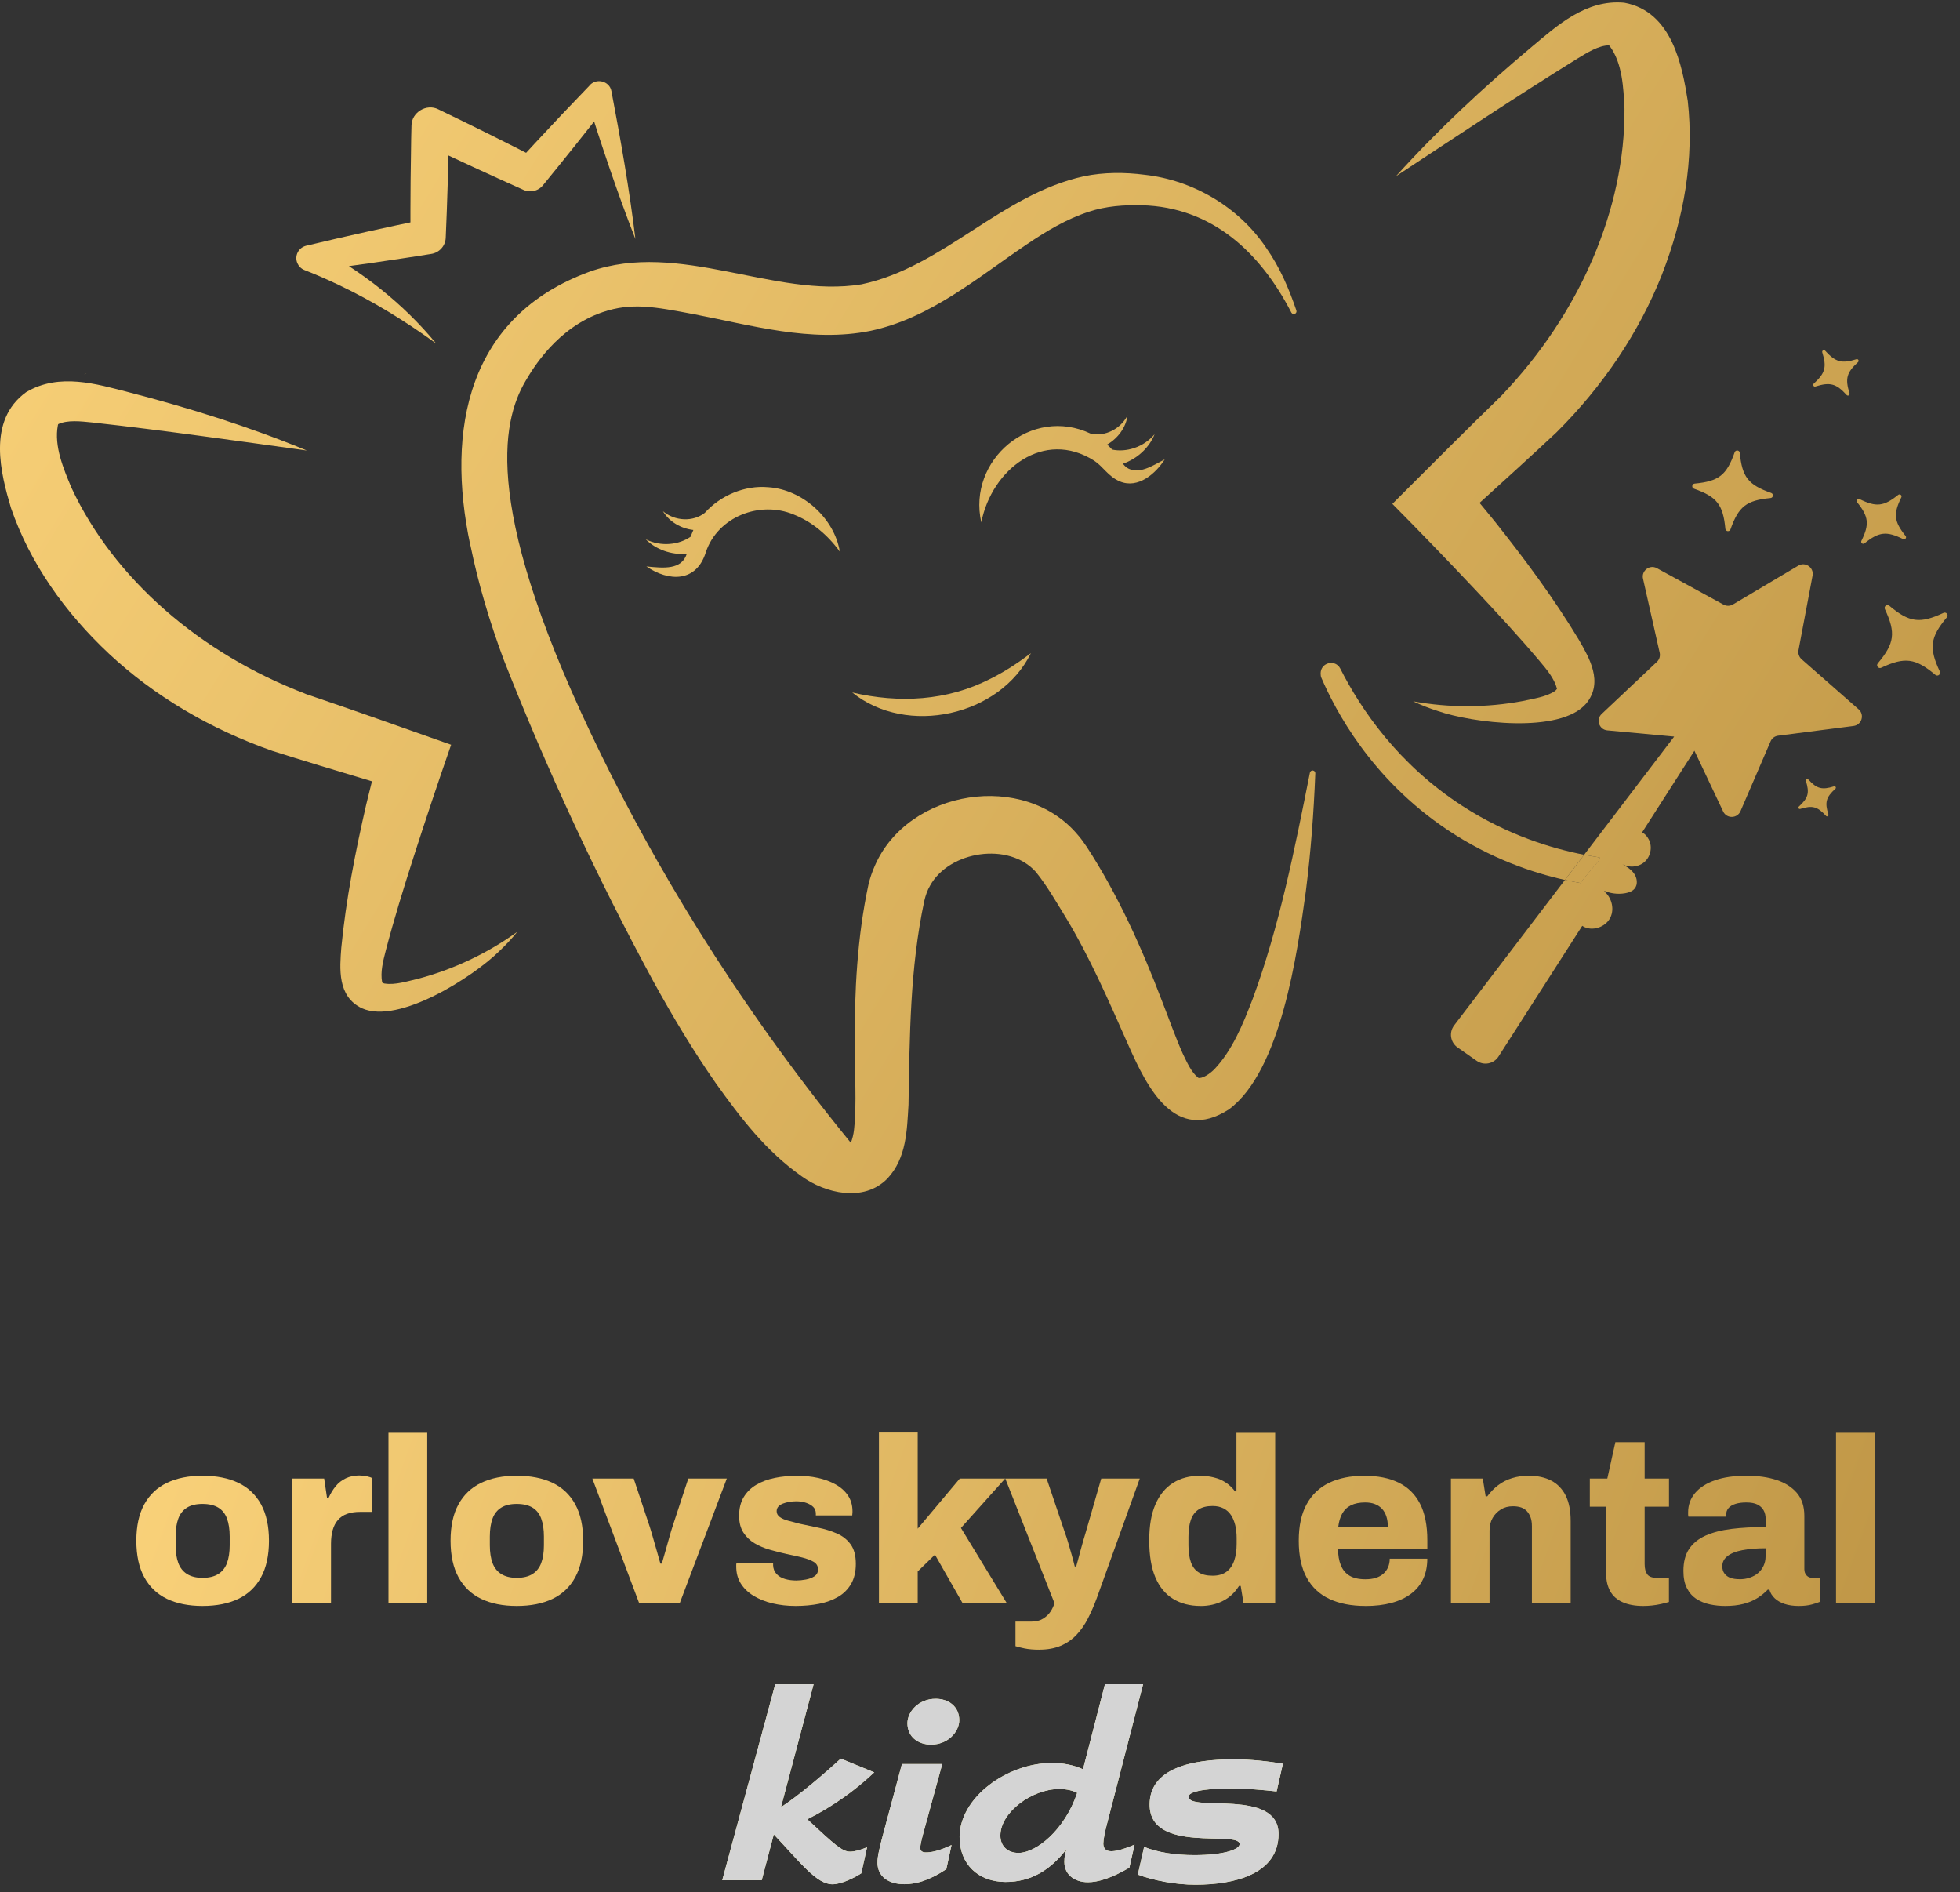 <?xml version="1.0" encoding="UTF-8"?> <svg xmlns="http://www.w3.org/2000/svg" width="115" height="111" viewBox="0 0 115 111" fill="none"><rect x="0" y="0" width="115" height="111" fill="#333333" stroke="none"/><path d="M4.954 21.958C4.977 21.95 4.991 21.93 5.016 21.925C5.032 21.916 5.052 21.914 5.068 21.908C5.041 21.925 5.004 21.941 4.968 21.955C4.938 21.966 4.954 21.961 4.954 21.961V21.958Z" fill="url(#paint0_linear_1243_17185)"></path><path d="M66.105 27.43C66.03 27.375 65.959 27.298 65.884 27.207C66.762 26.9 67.443 26.238 67.744 25.474C67.093 26.252 66.066 26.55 65.252 26.376C65.161 26.274 65.062 26.175 64.96 26.081C65.594 25.711 66.063 25.082 66.16 24.361C65.757 25.167 64.827 25.631 63.999 25.443C60.519 23.787 56.747 26.983 57.575 30.648C58.198 27.497 61.261 25.165 64.195 27.025C64.725 27.37 65.015 27.944 65.688 28.236C66.787 28.708 67.832 27.753 68.338 26.95C67.612 27.325 66.8 27.883 66.102 27.43H66.105Z" fill="url(#paint1_linear_1243_17185)"></path><path d="M45.07 28.584C43.69 28.46 42.274 29.067 41.353 30.088C40.668 30.626 39.603 30.585 38.896 29.991C39.272 30.615 39.951 31.007 40.682 31.092C40.624 31.219 40.572 31.349 40.527 31.482C39.849 31.962 38.792 32.094 37.886 31.639C38.469 32.224 39.363 32.563 40.296 32.492C39.989 33.444 38.932 33.331 37.925 33.231C39.236 34.131 40.867 34.178 41.416 32.389C42.111 30.32 44.576 29.354 46.574 30.187C47.601 30.593 48.533 31.341 49.273 32.359C48.961 30.427 47.109 28.713 45.073 28.584H45.07Z" fill="url(#paint2_linear_1243_17185)"></path><path d="M50.002 40.625C53.203 43.216 58.672 42.016 60.488 38.317C59.699 38.916 58.913 39.427 58.085 39.835C55.568 41.121 52.747 41.268 50.002 40.625Z" fill="url(#paint3_linear_1243_17185)"></path><path d="M25.576 20.142C23.771 18.834 21.877 17.666 19.868 16.714C19.206 16.4 18.541 16.107 17.862 15.842C17.478 15.69 17.288 15.257 17.437 14.873C17.542 14.603 17.779 14.443 18.044 14.399C20.293 13.861 22.664 13.334 24.93 12.87L24.082 13.866C24.074 12.787 24.088 11.705 24.091 10.626C24.113 9.669 24.113 8.316 24.143 7.37C24.149 6.589 25.029 6.062 25.719 6.415C27.667 7.353 29.605 8.314 31.528 9.302L30.331 9.55L31.379 8.413C32.395 7.317 33.535 6.111 34.569 5.043C34.945 4.549 35.77 4.737 35.875 5.352C36.421 8.228 36.932 11.115 37.282 14.024C36.212 11.294 35.292 8.515 34.409 5.722L35.715 6.031C34.495 7.61 33.126 9.318 31.859 10.869C31.564 11.233 31.059 11.322 30.662 11.117C28.689 10.234 26.726 9.326 24.772 8.396L26.348 7.425C26.31 9.572 26.246 11.816 26.152 13.957C26.13 14.44 25.769 14.824 25.308 14.896C24.728 14.987 24.149 15.083 23.566 15.166L21.822 15.425C20.658 15.591 19.493 15.748 18.326 15.897L18.508 14.454C21.196 15.881 23.646 17.791 25.581 20.142H25.576Z" fill="url(#paint4_linear_1243_17185)"></path><path d="M22.581 57.707C22.52 57.694 22.476 57.674 22.443 57.652C22.424 57.641 22.41 57.63 22.421 57.624C22.31 57.042 22.468 56.407 22.644 55.731C23.113 53.943 23.668 52.149 24.242 50.355C24.951 48.148 25.702 45.896 26.469 43.693C23.828 42.758 20.461 41.563 17.809 40.669L17.961 40.716C11.741 38.356 6.685 33.949 4.198 28.628C3.726 27.505 3.161 26.169 3.395 24.952C3.409 24.913 3.415 24.894 3.415 24.883C3.961 24.624 4.756 24.718 5.424 24.786C9.629 25.25 13.78 25.849 18.003 26.431C14.66 25.046 11.139 23.939 7.532 23.006C5.694 22.537 3.481 21.85 1.535 23.006C-0.789 24.682 0.061 27.833 0.647 29.809C1.764 33.041 3.787 35.908 6.401 38.359C9.025 40.807 12.306 42.766 15.988 44.055C17.646 44.582 19.898 45.261 21.825 45.838C21.712 46.296 21.593 46.751 21.485 47.209C20.845 49.999 20.299 52.776 20.025 55.599C19.934 56.805 19.777 58.458 21.234 59.151C23.406 60.13 27.802 57.274 29.276 55.82C29.665 55.453 30.029 55.069 30.352 54.666C28.594 55.936 26.607 56.866 24.568 57.412C23.892 57.569 23.172 57.801 22.578 57.702L22.581 57.707ZM3.263 24.974C3.282 24.963 3.293 24.944 3.312 24.936C3.326 24.927 3.343 24.922 3.357 24.913C3.332 24.933 3.304 24.952 3.274 24.969C3.249 24.982 3.26 24.974 3.263 24.974Z" fill="url(#paint5_linear_1243_17185)"></path><path d="M97.511 16.11C98.813 12.773 99.409 9.313 99.026 5.915C98.703 3.881 98.115 0.669 95.297 0.159C93.043 -0.048 91.34 1.525 89.885 2.739C87.032 5.132 84.33 7.649 81.91 10.336C85.47 7.991 88.958 5.667 92.554 3.437C93.128 3.089 93.804 2.662 94.409 2.662C94.411 2.67 94.425 2.687 94.456 2.717C95.192 3.713 95.256 5.162 95.314 6.379C95.358 12.252 92.695 18.406 88.094 23.213L88.21 23.103C86.198 25.051 83.676 27.582 81.695 29.561C83.337 31.219 84.984 32.925 86.574 34.614C87.863 35.985 89.138 37.365 90.33 38.778C90.782 39.311 91.196 39.816 91.348 40.39C91.362 40.39 91.354 40.407 91.34 40.426C91.318 40.459 91.285 40.495 91.238 40.536C90.744 40.881 89.996 40.983 89.317 41.132C87.242 41.519 85.048 41.535 82.914 41.143C83.378 41.367 83.872 41.557 84.383 41.72C86.339 42.399 91.536 43.084 93.076 41.265C94.094 40.012 93.241 38.588 92.64 37.539C91.177 35.111 89.491 32.839 87.708 30.596C87.413 30.229 87.109 29.867 86.811 29.503C88.301 28.153 90.04 26.569 91.309 25.38C94.078 22.631 96.194 19.449 97.511 16.113V16.11ZM94.572 2.673C94.536 2.673 94.502 2.664 94.472 2.659C94.489 2.659 94.505 2.659 94.522 2.659C94.544 2.659 94.561 2.673 94.582 2.673C94.582 2.673 94.599 2.673 94.572 2.673Z" fill="url(#paint6_linear_1243_17185)"></path><path d="M96.743 49.257C96.966 49.685 96.848 50.256 96.484 50.573C96.119 50.891 95.545 50.927 95.137 50.67C95.41 50.827 95.692 50.99 95.874 51.247C96.056 51.503 96.111 51.879 95.915 52.124C95.785 52.287 95.576 52.362 95.371 52.4C94.91 52.486 94.419 52.414 94.002 52.202C94.53 52.536 94.761 53.283 94.48 53.841C94.201 54.398 93.428 54.658 92.888 54.349C92.349 54.042 92.165 53.319 92.308 52.715C92.388 52.386 92.545 52.086 92.737 51.806C92.897 51.574 93.082 51.355 93.268 51.145C93.336 51.069 93.424 50.963 93.528 50.838C93.618 50.731 93.719 50.609 93.83 50.48C94.69 49.474 96.097 48.015 96.743 49.257Z" fill="url(#paint7_linear_1243_17185)"></path><path d="M103.882 29.219C102.467 29.354 102.006 29.715 101.534 31.057C101.479 31.214 101.25 31.186 101.233 31.021C101.098 29.605 100.736 29.144 99.395 28.672C99.238 28.617 99.265 28.388 99.431 28.371C100.847 28.236 101.308 27.875 101.779 26.533C101.835 26.376 102.066 26.404 102.08 26.569C102.215 27.985 102.577 28.446 103.918 28.918C104.076 28.973 104.048 29.202 103.882 29.219Z" fill="url(#paint8_linear_1243_17185)"></path><path d="M113.555 39.592C112.385 38.61 111.761 38.527 110.376 39.176C110.213 39.25 110.061 39.054 110.177 38.916C111.16 37.746 111.243 37.123 110.594 35.737C110.52 35.574 110.716 35.422 110.854 35.538C112.026 36.521 112.647 36.604 114.033 35.955C114.196 35.881 114.347 36.077 114.231 36.215C113.249 37.387 113.166 38.008 113.815 39.394C113.892 39.556 113.693 39.708 113.555 39.592Z" fill="url(#paint9_linear_1243_17185)"></path><path d="M111.662 31.625C110.688 31.145 110.244 31.195 109.397 31.876C109.297 31.956 109.159 31.846 109.215 31.73C109.695 30.756 109.645 30.311 108.963 29.464C108.883 29.365 108.994 29.227 109.11 29.282C110.087 29.762 110.528 29.713 111.375 29.031C111.475 28.951 111.613 29.061 111.558 29.177C111.077 30.154 111.127 30.596 111.809 31.443C111.889 31.542 111.778 31.68 111.662 31.625Z" fill="url(#paint10_linear_1243_17185)"></path><path d="M109.019 21.243C108.348 21.853 108.249 22.212 108.519 23.078C108.55 23.18 108.423 23.252 108.351 23.175C107.741 22.504 107.382 22.405 106.516 22.675C106.414 22.706 106.342 22.579 106.419 22.507C107.09 21.897 107.189 21.538 106.919 20.672C106.888 20.57 107.015 20.498 107.087 20.575C107.697 21.246 108.056 21.345 108.922 21.075C109.024 21.044 109.096 21.171 109.019 21.243Z" fill="url(#paint11_linear_1243_17185)"></path><path d="M107.691 46.271C107.136 46.776 107.056 47.071 107.28 47.789C107.305 47.872 107.2 47.932 107.142 47.869C106.637 47.314 106.341 47.234 105.624 47.458C105.541 47.483 105.48 47.378 105.544 47.32C106.099 46.815 106.179 46.519 105.955 45.802C105.93 45.719 106.035 45.658 106.093 45.722C106.598 46.276 106.893 46.356 107.611 46.133C107.694 46.108 107.754 46.213 107.691 46.271Z" fill="url(#paint12_linear_1243_17185)"></path><path d="M77.044 45.203C76.959 45.186 76.873 45.244 76.857 45.33C75.968 49.801 75.066 54.357 73.495 58.615C72.924 60.1 72.303 61.621 71.246 62.736C70.934 63.042 70.614 63.218 70.415 63.238C70.305 63.254 70.313 63.23 70.286 63.213C69.91 62.907 69.673 62.393 69.397 61.814C68.964 60.851 68.586 59.758 68.161 58.681C66.993 55.618 65.586 52.478 63.764 49.685C63.607 49.453 63.442 49.213 63.254 49C60.102 45.211 53.283 46.31 51.332 50.786C51.175 51.136 51.042 51.523 50.954 51.901C50.294 54.983 50.129 58.179 50.151 61.314C50.137 62.992 50.278 64.676 50.109 66.276C50.082 66.527 50.007 66.853 49.919 67.043C42.779 58.292 38.204 50.251 35.312 44.361C28.249 29.983 29.409 24.764 30.844 22.336C31.266 21.621 32.682 19.223 35.364 18.312C37.056 17.738 38.389 17.995 40.682 18.428C44.032 19.063 47.573 20.12 51.075 19.41C54.577 18.671 57.373 16.275 60.204 14.363C61.408 13.549 62.581 12.848 63.886 12.423C64.877 12.092 65.961 12.014 67.002 12.042C71.125 12.15 73.951 14.818 75.766 18.334C75.802 18.406 75.885 18.445 75.965 18.417C76.048 18.387 76.092 18.296 76.062 18.213C75.626 16.924 75.077 15.652 74.285 14.531C72.687 12.15 70.007 10.568 67.156 10.254C65.986 10.102 64.763 10.102 63.602 10.342C58.736 11.399 55.336 15.677 50.543 16.681C45.429 17.512 39.871 14.073 34.602 15.936C27.435 18.549 26.158 25.189 27.59 31.967C27.593 31.984 27.604 31.998 27.606 32.014C28.073 34.291 28.738 36.502 29.544 38.676C32.094 45.162 35.016 51.454 38.345 57.594C39.476 59.647 40.676 61.657 42.026 63.586C43.478 65.606 44.91 67.502 47.027 69.003C48.404 70.005 50.683 70.568 52.074 69.135C53.197 67.932 53.214 66.287 53.305 64.822C53.374 60.768 53.388 56.808 54.232 52.85C54.304 52.536 54.412 52.227 54.575 51.948C55.706 49.919 59.192 49.376 60.776 51.153C61.432 51.962 61.951 52.88 62.498 53.766C63.944 56.142 65.075 58.773 66.226 61.361C67.3 63.782 68.945 67.124 72.113 65.079C75.168 62.799 76.114 55.927 76.617 52.301C76.909 49.994 77.083 47.681 77.174 45.368C77.177 45.291 77.124 45.219 77.044 45.206V45.203Z" fill="url(#paint13_linear_1243_17185)"></path><path fill-rule="evenodd" clip-rule="evenodd" d="M104.327 43.161L108.748 42.592L108.756 42.59C109.233 42.529 109.416 41.933 109.054 41.615L105.704 38.673C105.558 38.544 105.489 38.342 105.524 38.149L106.35 33.769C106.438 33.295 105.927 32.939 105.513 33.184L101.68 35.461C101.509 35.563 101.299 35.566 101.125 35.472L97.215 33.333C96.793 33.104 96.296 33.48 96.401 33.949L97.38 38.298C97.422 38.491 97.361 38.693 97.218 38.828L93.975 41.886C93.624 42.214 93.826 42.805 94.306 42.849L98.23 43.213L92.947 50.147C91.058 49.779 88.464 49.002 85.806 47.284C82.034 44.844 79.853 41.621 78.639 39.225C78.352 38.657 77.494 38.861 77.486 39.499V39.529C77.486 39.614 77.499 39.7 77.535 39.777C78.33 41.612 80.4 45.656 84.929 48.686C87.46 50.379 89.941 51.206 91.821 51.624L85.318 60.158C85.006 60.569 85.097 61.154 85.519 61.45L86.642 62.236C87.065 62.531 87.644 62.415 87.923 61.982L99.417 44.044L101.103 47.607C101.308 48.04 101.931 48.029 102.122 47.587L103.885 43.495C103.962 43.312 104.131 43.186 104.327 43.161ZM91.821 51.624C92.145 51.696 92.452 51.756 92.737 51.806C92.897 51.574 93.082 51.355 93.268 51.145C93.336 51.069 93.424 50.963 93.528 50.838C93.618 50.731 93.719 50.609 93.83 50.48L93.856 50.303C93.576 50.261 93.272 50.21 92.947 50.147L91.821 51.624Z" fill="url(#paint14_linear_1243_17185)"></path><path d="M91.821 51.624C92.145 51.696 92.452 51.756 92.737 51.806C92.897 51.574 93.082 51.355 93.268 51.145C93.336 51.069 93.424 50.963 93.528 50.838C93.618 50.731 93.719 50.609 93.83 50.48L93.856 50.303C93.576 50.261 93.272 50.21 92.947 50.147L91.821 51.624Z" fill="url(#paint15_linear_1243_17185)"></path><path d="M11.883 94.217C11.07 94.217 10.375 94.077 9.797 93.801C9.219 93.524 8.776 93.1 8.465 92.532C8.154 91.964 8 91.249 8 90.39C8 89.531 8.154 88.818 8.465 88.255C8.774 87.692 9.219 87.271 9.797 86.994C10.375 86.718 11.07 86.578 11.883 86.578C12.696 86.578 13.406 86.718 13.984 86.994C14.562 87.271 15.005 87.692 15.316 88.255C15.624 88.818 15.781 89.531 15.781 90.39C15.781 91.249 15.627 91.964 15.316 92.532C15.005 93.1 14.562 93.524 13.984 93.801C13.406 94.077 12.706 94.217 11.883 94.217ZM11.883 92.567C12.262 92.567 12.569 92.493 12.806 92.344C13.041 92.197 13.213 91.982 13.318 91.7C13.423 91.418 13.477 91.068 13.477 90.655V90.143C13.477 89.727 13.423 89.376 13.318 89.09C13.213 88.804 13.041 88.588 12.806 88.446C12.571 88.304 12.262 88.231 11.883 88.231C11.504 88.231 11.21 88.302 10.975 88.446C10.74 88.591 10.568 88.804 10.463 89.09C10.358 89.376 10.304 89.727 10.304 90.143V90.655C10.304 91.071 10.358 91.418 10.463 91.7C10.568 91.982 10.74 92.197 10.975 92.344C11.21 92.491 11.513 92.567 11.883 92.567Z" fill="url(#paint16_linear_1243_17185)"></path><path d="M17.149 94.05V86.745H19.02L19.186 87.868H19.284C19.395 87.619 19.532 87.396 19.693 87.195C19.855 86.997 20.053 86.843 20.288 86.73C20.523 86.62 20.785 86.563 21.072 86.563C21.238 86.563 21.39 86.581 21.529 86.612C21.669 86.644 21.769 86.678 21.835 86.715V88.698H21.116C20.829 88.698 20.577 88.737 20.359 88.816C20.141 88.894 19.965 89.014 19.825 89.176C19.686 89.337 19.585 89.533 19.519 89.766C19.456 89.996 19.421 90.265 19.421 90.569V94.048H17.147L17.149 94.05Z" fill="url(#paint17_linear_1243_17185)"></path><path d="M22.793 94.05V84.015H25.067V94.05H22.793Z" fill="url(#paint18_linear_1243_17185)"></path><path d="M30.319 94.217C29.506 94.217 28.811 94.077 28.233 93.801C27.655 93.524 27.212 93.1 26.901 92.532C26.59 91.964 26.436 91.249 26.436 90.39C26.436 89.531 26.59 88.818 26.901 88.255C27.21 87.692 27.655 87.271 28.233 86.994C28.811 86.718 29.506 86.578 30.319 86.578C31.132 86.578 31.842 86.718 32.42 86.994C32.998 87.271 33.441 87.692 33.752 88.255C34.06 88.818 34.217 89.531 34.217 90.39C34.217 91.249 34.062 91.964 33.752 92.532C33.441 93.1 32.998 93.524 32.42 93.801C31.842 94.077 31.142 94.217 30.319 94.217ZM30.319 92.567C30.698 92.567 31.005 92.493 31.242 92.344C31.477 92.197 31.648 91.982 31.754 91.7C31.859 91.418 31.913 91.068 31.913 90.655V90.143C31.913 89.727 31.859 89.376 31.754 89.09C31.648 88.804 31.477 88.588 31.242 88.446C31.007 88.304 30.698 88.231 30.319 88.231C29.939 88.231 29.646 88.302 29.411 88.446C29.176 88.591 29.004 88.804 28.899 89.09C28.794 89.376 28.74 89.727 28.74 90.143V90.655C28.74 91.071 28.794 91.418 28.899 91.7C29.004 91.982 29.176 92.197 29.411 92.344C29.646 92.491 29.949 92.567 30.319 92.567Z" fill="url(#paint19_linear_1243_17185)"></path><path d="M37.5 94.05L34.755 86.745H37.181L38.109 89.531C38.156 89.67 38.215 89.871 38.291 90.133C38.364 90.397 38.442 90.669 38.526 90.951C38.609 91.232 38.682 91.494 38.748 91.734H38.831C38.895 91.511 38.969 91.262 39.047 90.985C39.125 90.708 39.201 90.437 39.275 90.175C39.348 89.91 39.414 89.697 39.468 89.531L40.384 86.745H42.644L39.884 94.05H37.5Z" fill="url(#paint20_linear_1243_17185)"></path><path d="M46.676 94.217C46.196 94.217 45.746 94.165 45.325 94.065C44.904 93.965 44.534 93.815 44.215 93.622C43.897 93.428 43.648 93.189 43.466 92.902C43.285 92.616 43.197 92.283 43.197 91.903V91.8C43.197 91.769 43.202 91.739 43.212 91.71H45.361V91.835C45.371 92.038 45.437 92.207 45.562 92.341C45.687 92.476 45.851 92.572 46.054 92.633C46.257 92.694 46.48 92.723 46.72 92.723C46.896 92.723 47.083 92.704 47.281 92.667C47.479 92.63 47.648 92.567 47.788 92.474C47.927 92.381 47.996 92.248 47.996 92.072C47.996 91.879 47.91 91.729 47.739 91.629C47.567 91.529 47.342 91.443 47.06 91.372C46.779 91.303 46.475 91.235 46.152 91.171C45.829 91.098 45.503 91.014 45.175 90.921C44.847 90.828 44.546 90.701 44.274 90.54C44.002 90.378 43.782 90.167 43.616 89.908C43.449 89.648 43.366 89.32 43.366 88.924C43.366 88.498 43.456 88.135 43.635 87.834C43.816 87.533 44.064 87.291 44.377 87.107C44.691 86.921 45.053 86.789 45.464 86.705C45.876 86.622 46.311 86.581 46.774 86.581C47.2 86.581 47.604 86.622 47.986 86.705C48.37 86.789 48.715 86.916 49.026 87.087C49.335 87.259 49.58 87.477 49.754 87.739C49.93 88.003 50.018 88.309 50.018 88.659C50.018 88.706 50.018 88.755 50.011 88.804C50.006 88.855 50.003 88.889 50.003 88.906H47.868V88.796C47.868 88.64 47.817 88.51 47.717 88.409C47.614 88.309 47.477 88.228 47.3 88.167C47.124 88.106 46.931 88.076 46.718 88.076C46.578 88.076 46.444 88.089 46.309 88.111C46.174 88.133 46.052 88.167 45.942 88.209C45.831 88.25 45.741 88.309 45.672 88.382C45.604 88.456 45.569 88.549 45.569 88.659C45.569 88.799 45.631 88.911 45.751 88.999C45.871 89.088 46.035 89.159 46.243 89.215C46.451 89.271 46.678 89.33 46.928 89.396C47.271 89.47 47.631 89.546 48.01 89.624C48.39 89.702 48.747 89.812 49.085 89.957C49.423 90.101 49.695 90.312 49.903 90.593C50.111 90.875 50.214 91.262 50.214 91.751C50.214 92.214 50.121 92.603 49.937 92.922C49.751 93.24 49.499 93.495 49.176 93.683C48.853 93.872 48.478 94.009 48.052 94.092C47.626 94.175 47.168 94.217 46.678 94.217H46.676Z" fill="url(#paint21_linear_1243_17185)"></path><path d="M51.571 94.05V84H53.845V89.683L56.313 86.745H58.975L56.382 89.641L59.07 94.05H56.477L54.856 91.208L53.845 92.192V94.05H51.571Z" fill="url(#paint22_linear_1243_17185)"></path><path d="M60.982 96.783C60.649 96.783 60.358 96.758 60.108 96.707C59.858 96.655 59.682 96.611 59.581 96.575V95.133H60.539C60.798 95.133 61.019 95.074 61.205 94.959C61.388 94.844 61.535 94.704 61.641 94.543C61.746 94.381 61.822 94.217 61.868 94.05L58.984 86.745H61.41L62.492 89.947C62.549 90.094 62.61 90.287 62.679 90.522C62.747 90.757 62.818 90.997 62.887 91.242C62.955 91.487 63.014 91.707 63.06 91.901H63.144C63.181 91.771 63.222 91.622 63.269 91.45C63.315 91.279 63.362 91.103 63.408 90.924C63.455 90.743 63.504 90.571 63.553 90.405C63.604 90.238 63.648 90.091 63.685 89.962L64.613 86.745H66.873L64.351 93.759C64.194 94.185 64.02 94.582 63.832 94.951C63.643 95.321 63.418 95.642 63.158 95.916C62.899 96.188 62.593 96.401 62.235 96.553C61.88 96.704 61.462 96.78 60.982 96.78V96.783Z" fill="url(#paint23_linear_1243_17185)"></path><path d="M70.438 94.217C69.818 94.217 69.282 94.077 68.829 93.801C68.376 93.524 68.029 93.103 67.789 92.54C67.549 91.977 67.429 91.254 67.429 90.378C67.429 89.501 67.551 88.808 67.796 88.25C68.041 87.692 68.386 87.273 68.829 86.997C69.272 86.72 69.794 86.581 70.396 86.581C70.683 86.581 70.957 86.612 71.221 86.678C71.486 86.742 71.721 86.845 71.929 86.984C72.137 87.124 72.316 87.295 72.463 87.496H72.546V84.017H74.82V94.053H72.962L72.796 93.042H72.698C72.448 93.438 72.129 93.735 71.74 93.928C71.351 94.121 70.918 94.219 70.438 94.219V94.217ZM71.145 92.442C71.478 92.442 71.748 92.366 71.956 92.214C72.164 92.062 72.316 91.844 72.413 91.563C72.511 91.281 72.558 90.951 72.558 90.571V90.238C72.558 89.962 72.531 89.707 72.475 89.477C72.418 89.247 72.335 89.046 72.225 88.882C72.115 88.716 71.968 88.586 71.789 88.493C71.608 88.4 71.395 88.353 71.145 88.353C70.802 88.353 70.528 88.422 70.32 88.561C70.112 88.701 69.963 88.904 69.87 89.171C69.777 89.44 69.73 89.771 69.73 90.17V90.655C69.73 91.041 69.777 91.372 69.87 91.639C69.963 91.908 70.112 92.109 70.32 92.241C70.528 92.376 70.802 92.442 71.145 92.442Z" fill="url(#paint24_linear_1243_17185)"></path><path d="M80.125 94.217C79.293 94.217 78.588 94.08 78.005 93.808C77.422 93.536 76.977 93.118 76.668 92.555C76.357 91.991 76.203 91.269 76.203 90.393C76.203 89.516 76.355 88.821 76.661 88.258C76.967 87.695 77.405 87.273 77.978 86.997C78.551 86.72 79.239 86.581 80.045 86.581C80.85 86.581 81.511 86.715 82.062 86.982C82.613 87.251 83.029 87.66 83.316 88.216C83.602 88.769 83.746 89.487 83.746 90.366V90.85H78.507C78.507 91.237 78.563 91.568 78.674 91.835C78.784 92.102 78.955 92.307 79.185 92.444C79.415 92.581 79.726 92.652 80.113 92.652C80.343 92.652 80.546 92.626 80.723 92.569C80.899 92.513 81.046 92.432 81.166 92.327C81.286 92.222 81.379 92.094 81.443 91.945C81.506 91.798 81.54 91.631 81.54 91.445H83.744C83.744 91.888 83.663 92.285 83.502 92.63C83.34 92.978 83.103 93.267 82.787 93.504C82.473 93.74 82.091 93.918 81.643 94.038C81.195 94.158 80.689 94.219 80.125 94.219V94.217ZM78.519 89.587H81.43C81.43 89.347 81.401 89.137 81.34 88.955C81.278 88.774 81.193 88.625 81.075 88.505C80.96 88.385 80.821 88.294 80.659 88.236C80.498 88.174 80.311 88.145 80.098 88.145C79.765 88.145 79.489 88.201 79.266 88.311C79.043 88.422 78.872 88.583 78.754 88.796C78.634 89.009 78.556 89.271 78.519 89.587Z" fill="url(#paint25_linear_1243_17185)"></path><path d="M85.13 94.05V86.745H87L87.167 87.785H87.265C87.448 87.535 87.661 87.317 87.901 87.134C88.141 86.95 88.415 86.811 88.719 86.718C89.025 86.625 89.348 86.578 89.689 86.578C90.215 86.578 90.66 86.676 91.025 86.869C91.39 87.063 91.669 87.354 91.865 87.743C92.058 88.133 92.156 88.627 92.156 89.227V94.05H89.882V89.546C89.882 89.342 89.858 89.168 89.806 89.026C89.755 88.884 89.684 88.762 89.591 88.659C89.498 88.559 89.382 88.483 89.243 88.436C89.103 88.39 88.947 88.368 88.77 88.368C88.501 88.368 88.266 88.429 88.063 88.554C87.86 88.679 87.698 88.845 87.578 89.053C87.458 89.261 87.397 89.504 87.397 89.781V94.05H85.122H85.13Z" fill="url(#paint26_linear_1243_17185)"></path><path d="M96.414 94.217C95.942 94.217 95.542 94.146 95.214 94.001C94.886 93.859 94.641 93.644 94.48 93.358C94.318 93.071 94.237 92.723 94.237 92.317V88.395H93.28V86.745H94.306L94.778 84.61H96.497V86.745H97.925V88.395H96.497V91.764C96.497 92.023 96.549 92.222 96.649 92.359C96.749 92.498 96.936 92.567 97.202 92.567H97.922V93.982C97.802 94.019 97.653 94.058 97.472 94.099C97.29 94.141 97.109 94.17 96.923 94.19C96.737 94.21 96.568 94.217 96.412 94.217H96.414Z" fill="url(#paint27_linear_1243_17185)"></path><path d="M101.225 94.217C100.919 94.217 100.622 94.188 100.331 94.126C100.04 94.065 99.778 93.96 99.54 93.808C99.303 93.656 99.117 93.446 98.98 93.176C98.84 92.909 98.772 92.572 98.772 92.165C98.772 91.639 98.882 91.208 99.105 90.875C99.327 90.542 99.648 90.282 100.069 90.091C100.49 89.903 100.997 89.771 101.594 89.697C102.189 89.624 102.858 89.587 103.597 89.587V89.129C103.597 88.916 103.556 88.74 103.472 88.596C103.389 88.454 103.267 88.341 103.105 88.263C102.943 88.184 102.728 88.145 102.461 88.145C102.221 88.145 102.011 88.172 101.829 88.228C101.648 88.285 101.514 88.365 101.421 88.471C101.328 88.576 101.281 88.703 101.281 88.853V88.978H99.063C99.053 88.931 99.048 88.892 99.048 88.86V88.728C99.048 88.294 99.185 87.915 99.457 87.592C99.729 87.269 100.121 87.019 100.627 86.843C101.137 86.666 101.751 86.578 102.471 86.578C103.144 86.578 103.734 86.661 104.239 86.828C104.743 86.994 105.14 87.249 105.431 87.589C105.722 87.932 105.867 88.38 105.867 88.933V92.053C105.867 92.209 105.911 92.334 105.999 92.427C106.087 92.52 106.195 92.567 106.325 92.567H106.797V93.967C106.694 94.014 106.535 94.067 106.32 94.126C106.102 94.188 105.842 94.217 105.536 94.217C105.23 94.217 104.946 94.178 104.711 94.099C104.476 94.021 104.28 93.911 104.128 93.766C103.977 93.624 103.871 93.456 103.817 93.26H103.72C103.543 93.446 103.338 93.61 103.103 93.759C102.868 93.906 102.593 94.021 102.285 94.099C101.974 94.178 101.621 94.217 101.225 94.217ZM102.069 92.65C102.292 92.65 102.495 92.618 102.679 92.552C102.863 92.488 103.024 92.398 103.156 92.283C103.291 92.168 103.396 92.026 103.475 91.859C103.553 91.693 103.592 91.511 103.592 91.318V90.833C103.066 90.833 102.613 90.87 102.233 90.944C101.854 91.017 101.563 91.132 101.359 91.291C101.156 91.448 101.053 91.646 101.053 91.886C101.053 92.062 101.097 92.207 101.186 92.322C101.274 92.437 101.391 92.52 101.538 92.572C101.685 92.623 101.861 92.647 102.064 92.647L102.069 92.65Z" fill="url(#paint28_linear_1243_17185)"></path><path d="M107.726 94.05V84.015H110V94.05H107.726Z" fill="url(#paint29_linear_1243_17185)"></path><path d="M45.484 98.811H47.736L45.822 106.021C46.852 105.345 48.204 104.202 49.33 103.173L51.294 103.979C50.136 105.073 48.831 105.991 47.367 106.731C48.961 108.212 49.411 108.631 49.876 108.631C50.133 108.631 50.422 108.55 50.873 108.374L50.535 109.901C50.067 110.207 49.311 110.545 48.846 110.545C47.913 110.545 46.98 109.289 45.401 107.617L44.693 110.305H42.377L45.484 98.815V98.811Z" fill="#FDF6A9"></path><path d="M45.484 98.811H47.736L45.822 106.021C46.852 105.345 48.204 104.202 49.33 103.173L51.294 103.979C50.136 105.073 48.831 105.991 47.367 106.731C48.961 108.212 49.411 108.631 49.876 108.631C50.133 108.631 50.422 108.55 50.873 108.374L50.535 109.901C50.067 110.207 49.311 110.545 48.846 110.545C47.913 110.545 46.98 109.289 45.401 107.617L44.693 110.305H42.377L45.484 98.815V98.811Z" fill="#D4D4D4"></path><path d="M51.487 109.27C51.47 108.949 51.617 108.337 51.888 107.338L52.919 103.492H55.284L54.239 107.306C54.126 107.725 53.996 108.175 53.996 108.418C53.996 108.611 54.141 108.675 54.334 108.675C54.577 108.675 55.027 108.626 55.83 108.241L55.524 109.657C54.511 110.332 53.722 110.54 53.061 110.54C52.128 110.54 51.484 110.09 51.484 109.27H51.487ZM53.242 101.095C53.242 100.419 53.901 99.662 54.9 99.662C55.673 99.662 56.283 100.13 56.283 100.918C56.283 101.594 55.624 102.351 54.626 102.351C53.852 102.351 53.242 101.883 53.242 101.095Z" fill="#FDF6A9"></path><path d="M51.487 109.27C51.47 108.949 51.617 108.337 51.888 107.338L52.919 103.492H55.284L54.239 107.306C54.126 107.725 53.996 108.175 53.996 108.418C53.996 108.611 54.141 108.675 54.334 108.675C54.577 108.675 55.027 108.626 55.83 108.241L55.524 109.657C54.511 110.332 53.722 110.54 53.061 110.54C52.128 110.54 51.484 110.09 51.484 109.27H51.487ZM53.242 101.095C53.242 100.419 53.901 99.662 54.9 99.662C55.673 99.662 56.283 100.13 56.283 100.918C56.283 101.594 55.624 102.351 54.626 102.351C53.852 102.351 53.242 101.883 53.242 101.095Z" fill="#D4D4D4"></path><path d="M56.301 107.788C56.301 105.438 59.102 103.428 61.724 103.428C62.368 103.428 62.98 103.541 63.543 103.798L64.831 98.808H67.069L64.96 106.966C64.831 107.448 64.735 107.93 64.735 108.156C64.735 108.398 64.848 108.606 65.186 108.606C65.428 108.606 65.766 108.557 66.569 108.219L66.263 109.571C65.218 110.183 64.429 110.423 63.832 110.423C63.061 110.423 62.449 109.99 62.449 109.233C62.449 108.895 62.498 108.702 62.578 108.476C61.628 109.715 60.487 110.408 59.006 110.408C57.398 110.408 56.303 109.363 56.303 107.786L56.301 107.788ZM63.203 105.181C62.833 104.988 62.414 104.956 62.14 104.956C60.563 104.956 58.695 106.307 58.695 107.691C58.695 108.317 59.129 108.704 59.758 108.704C60.789 108.704 62.461 107.384 63.203 105.181Z" fill="#FDF6A9"></path><path d="M56.301 107.788C56.301 105.438 59.102 103.428 61.724 103.428C62.368 103.428 62.98 103.541 63.543 103.798L64.831 98.808H67.069L64.96 106.966C64.831 107.448 64.735 107.93 64.735 108.156C64.735 108.398 64.848 108.606 65.186 108.606C65.428 108.606 65.766 108.557 66.569 108.219L66.263 109.571C65.218 110.183 64.429 110.423 63.832 110.423C63.061 110.423 62.449 109.99 62.449 109.233C62.449 108.895 62.498 108.702 62.578 108.476C61.628 109.715 60.487 110.408 59.006 110.408C57.398 110.408 56.303 109.363 56.303 107.786L56.301 107.788ZM63.203 105.181C62.833 104.988 62.414 104.956 62.14 104.956C60.563 104.956 58.695 106.307 58.695 107.691C58.695 108.317 59.129 108.704 59.758 108.704C60.789 108.704 62.461 107.384 63.203 105.181Z" fill="#D4D4D4"></path><path d="M66.76 109.977L67.129 108.352C67.918 108.672 68.949 108.834 70.075 108.834C71.828 108.834 72.731 108.496 72.731 108.19C72.731 107.353 67.453 108.785 67.453 105.871C67.453 103.714 69.962 103.215 72.376 103.215C73.375 103.215 74.403 103.328 75.273 103.472L74.903 105.098C74.195 105.017 73.116 104.921 72.232 104.921C70.462 104.921 69.737 105.147 69.737 105.404C69.737 106.337 75.016 104.89 75.016 107.593C75.016 109.943 72.44 110.57 70.138 110.57C68.949 110.57 67.644 110.313 66.76 109.975V109.977Z" fill="#FDF6A9"></path><path d="M66.76 109.977L67.129 108.352C67.918 108.672 68.949 108.834 70.075 108.834C71.828 108.834 72.731 108.496 72.731 108.19C72.731 107.353 67.453 108.785 67.453 105.871C67.453 103.714 69.962 103.215 72.376 103.215C73.375 103.215 74.403 103.328 75.273 103.472L74.903 105.098C74.195 105.017 73.116 104.921 72.232 104.921C70.462 104.921 69.737 105.147 69.737 105.404C69.737 106.337 75.016 104.89 75.016 107.593C75.016 109.943 72.44 110.57 70.138 110.57C68.949 110.57 67.644 110.313 66.76 109.975V109.977Z" fill="#D4D4D4"></path><defs><linearGradient id="paint0_linear_1243_17185" x1="-2.87721e-06" y1="-8.48659e-07" x2="114" y2="70" gradientUnits="userSpaceOnUse"><stop offset="0.02" stop-color="#FAD279"></stop><stop offset="1" stop-color="#BE9545"></stop></linearGradient><linearGradient id="paint1_linear_1243_17185" x1="-2.87721e-06" y1="-8.48659e-07" x2="114" y2="70" gradientUnits="userSpaceOnUse"><stop offset="0.02" stop-color="#FAD279"></stop><stop offset="1" stop-color="#BE9545"></stop></linearGradient><linearGradient id="paint2_linear_1243_17185" x1="-2.87721e-06" y1="-8.48659e-07" x2="114" y2="70" gradientUnits="userSpaceOnUse"><stop offset="0.02" stop-color="#FAD279"></stop><stop offset="1" stop-color="#BE9545"></stop></linearGradient><linearGradient id="paint3_linear_1243_17185" x1="-2.87721e-06" y1="-8.48659e-07" x2="114" y2="70" gradientUnits="userSpaceOnUse"><stop offset="0.02" stop-color="#FAD279"></stop><stop offset="1" stop-color="#BE9545"></stop></linearGradient><linearGradient id="paint4_linear_1243_17185" x1="-2.87721e-06" y1="-8.48659e-07" x2="114" y2="70" gradientUnits="userSpaceOnUse"><stop offset="0.02" stop-color="#FAD279"></stop><stop offset="1" stop-color="#BE9545"></stop></linearGradient><linearGradient id="paint5_linear_1243_17185" x1="-2.87721e-06" y1="-8.48659e-07" x2="114" y2="70" gradientUnits="userSpaceOnUse"><stop offset="0.02" stop-color="#FAD279"></stop><stop offset="1" stop-color="#BE9545"></stop></linearGradient><linearGradient id="paint6_linear_1243_17185" x1="-2.87721e-06" y1="-8.48659e-07" x2="114" y2="70" gradientUnits="userSpaceOnUse"><stop offset="0.02" stop-color="#FAD279"></stop><stop offset="1" stop-color="#BE9545"></stop></linearGradient><linearGradient id="paint7_linear_1243_17185" x1="-2.87721e-06" y1="-8.48659e-07" x2="114" y2="70" gradientUnits="userSpaceOnUse"><stop offset="0.02" stop-color="#FAD279"></stop><stop offset="1" stop-color="#BE9545"></stop></linearGradient><linearGradient id="paint8_linear_1243_17185" x1="-2.87721e-06" y1="-8.48659e-07" x2="114" y2="70" gradientUnits="userSpaceOnUse"><stop offset="0.02" stop-color="#FAD279"></stop><stop offset="1" stop-color="#BE9545"></stop></linearGradient><linearGradient id="paint9_linear_1243_17185" x1="-2.87721e-06" y1="-8.48659e-07" x2="114" y2="70" gradientUnits="userSpaceOnUse"><stop offset="0.02" stop-color="#FAD279"></stop><stop offset="1" stop-color="#BE9545"></stop></linearGradient><linearGradient id="paint10_linear_1243_17185" x1="-2.87721e-06" y1="-8.48659e-07" x2="114" y2="70" gradientUnits="userSpaceOnUse"><stop offset="0.02" stop-color="#FAD279"></stop><stop offset="1" stop-color="#BE9545"></stop></linearGradient><linearGradient id="paint11_linear_1243_17185" x1="-2.87721e-06" y1="-8.48659e-07" x2="114" y2="70" gradientUnits="userSpaceOnUse"><stop offset="0.02" stop-color="#FAD279"></stop><stop offset="1" stop-color="#BE9545"></stop></linearGradient><linearGradient id="paint12_linear_1243_17185" x1="-2.87721e-06" y1="-8.48659e-07" x2="114" y2="70" gradientUnits="userSpaceOnUse"><stop offset="0.02" stop-color="#FAD279"></stop><stop offset="1" stop-color="#BE9545"></stop></linearGradient><linearGradient id="paint13_linear_1243_17185" x1="-2.87721e-06" y1="-8.48659e-07" x2="114" y2="70" gradientUnits="userSpaceOnUse"><stop offset="0.02" stop-color="#FAD279"></stop><stop offset="1" stop-color="#BE9545"></stop></linearGradient><linearGradient id="paint14_linear_1243_17185" x1="-2.87721e-06" y1="-8.48659e-07" x2="114" y2="70" gradientUnits="userSpaceOnUse"><stop offset="0.02" stop-color="#FAD279"></stop><stop offset="1" stop-color="#BE9545"></stop></linearGradient><linearGradient id="paint15_linear_1243_17185" x1="-2.87721e-06" y1="-8.48659e-07" x2="114" y2="70" gradientUnits="userSpaceOnUse"><stop offset="0.02" stop-color="#FAD279"></stop><stop offset="1" stop-color="#BE9545"></stop></linearGradient><linearGradient id="paint16_linear_1243_17185" x1="8" y1="76.5" x2="107.5" y2="112.5" gradientUnits="userSpaceOnUse"><stop stop-color="#FBD37B"></stop><stop offset="1" stop-color="#BE9545"></stop></linearGradient><linearGradient id="paint17_linear_1243_17185" x1="8" y1="76.5" x2="107.5" y2="112.5" gradientUnits="userSpaceOnUse"><stop stop-color="#FBD37B"></stop><stop offset="1" stop-color="#BE9545"></stop></linearGradient><linearGradient id="paint18_linear_1243_17185" x1="8" y1="76.5" x2="107.5" y2="112.5" gradientUnits="userSpaceOnUse"><stop stop-color="#FBD37B"></stop><stop offset="1" stop-color="#BE9545"></stop></linearGradient><linearGradient id="paint19_linear_1243_17185" x1="8" y1="76.5" x2="107.5" y2="112.5" gradientUnits="userSpaceOnUse"><stop stop-color="#FBD37B"></stop><stop offset="1" stop-color="#BE9545"></stop></linearGradient><linearGradient id="paint20_linear_1243_17185" x1="8" y1="76.5" x2="107.5" y2="112.5" gradientUnits="userSpaceOnUse"><stop stop-color="#FBD37B"></stop><stop offset="1" stop-color="#BE9545"></stop></linearGradient><linearGradient id="paint21_linear_1243_17185" x1="8" y1="76.5" x2="107.5" y2="112.5" gradientUnits="userSpaceOnUse"><stop stop-color="#FBD37B"></stop><stop offset="1" stop-color="#BE9545"></stop></linearGradient><linearGradient id="paint22_linear_1243_17185" x1="8" y1="76.5" x2="107.5" y2="112.5" gradientUnits="userSpaceOnUse"><stop stop-color="#FBD37B"></stop><stop offset="1" stop-color="#BE9545"></stop></linearGradient><linearGradient id="paint23_linear_1243_17185" x1="8" y1="76.5" x2="107.5" y2="112.5" gradientUnits="userSpaceOnUse"><stop stop-color="#FBD37B"></stop><stop offset="1" stop-color="#BE9545"></stop></linearGradient><linearGradient id="paint24_linear_1243_17185" x1="8" y1="76.5" x2="107.5" y2="112.5" gradientUnits="userSpaceOnUse"><stop stop-color="#FBD37B"></stop><stop offset="1" stop-color="#BE9545"></stop></linearGradient><linearGradient id="paint25_linear_1243_17185" x1="8" y1="76.5" x2="107.5" y2="112.5" gradientUnits="userSpaceOnUse"><stop stop-color="#FBD37B"></stop><stop offset="1" stop-color="#BE9545"></stop></linearGradient><linearGradient id="paint26_linear_1243_17185" x1="8" y1="76.5" x2="107.5" y2="112.5" gradientUnits="userSpaceOnUse"><stop stop-color="#FBD37B"></stop><stop offset="1" stop-color="#BE9545"></stop></linearGradient><linearGradient id="paint27_linear_1243_17185" x1="8" y1="76.5" x2="107.5" y2="112.5" gradientUnits="userSpaceOnUse"><stop stop-color="#FBD37B"></stop><stop offset="1" stop-color="#BE9545"></stop></linearGradient><linearGradient id="paint28_linear_1243_17185" x1="8" y1="76.5" x2="107.5" y2="112.5" gradientUnits="userSpaceOnUse"><stop stop-color="#FBD37B"></stop><stop offset="1" stop-color="#BE9545"></stop></linearGradient><linearGradient id="paint29_linear_1243_17185" x1="8" y1="76.5" x2="107.5" y2="112.5" gradientUnits="userSpaceOnUse"><stop stop-color="#FBD37B"></stop><stop offset="1" stop-color="#BE9545"></stop></linearGradient></defs></svg> 